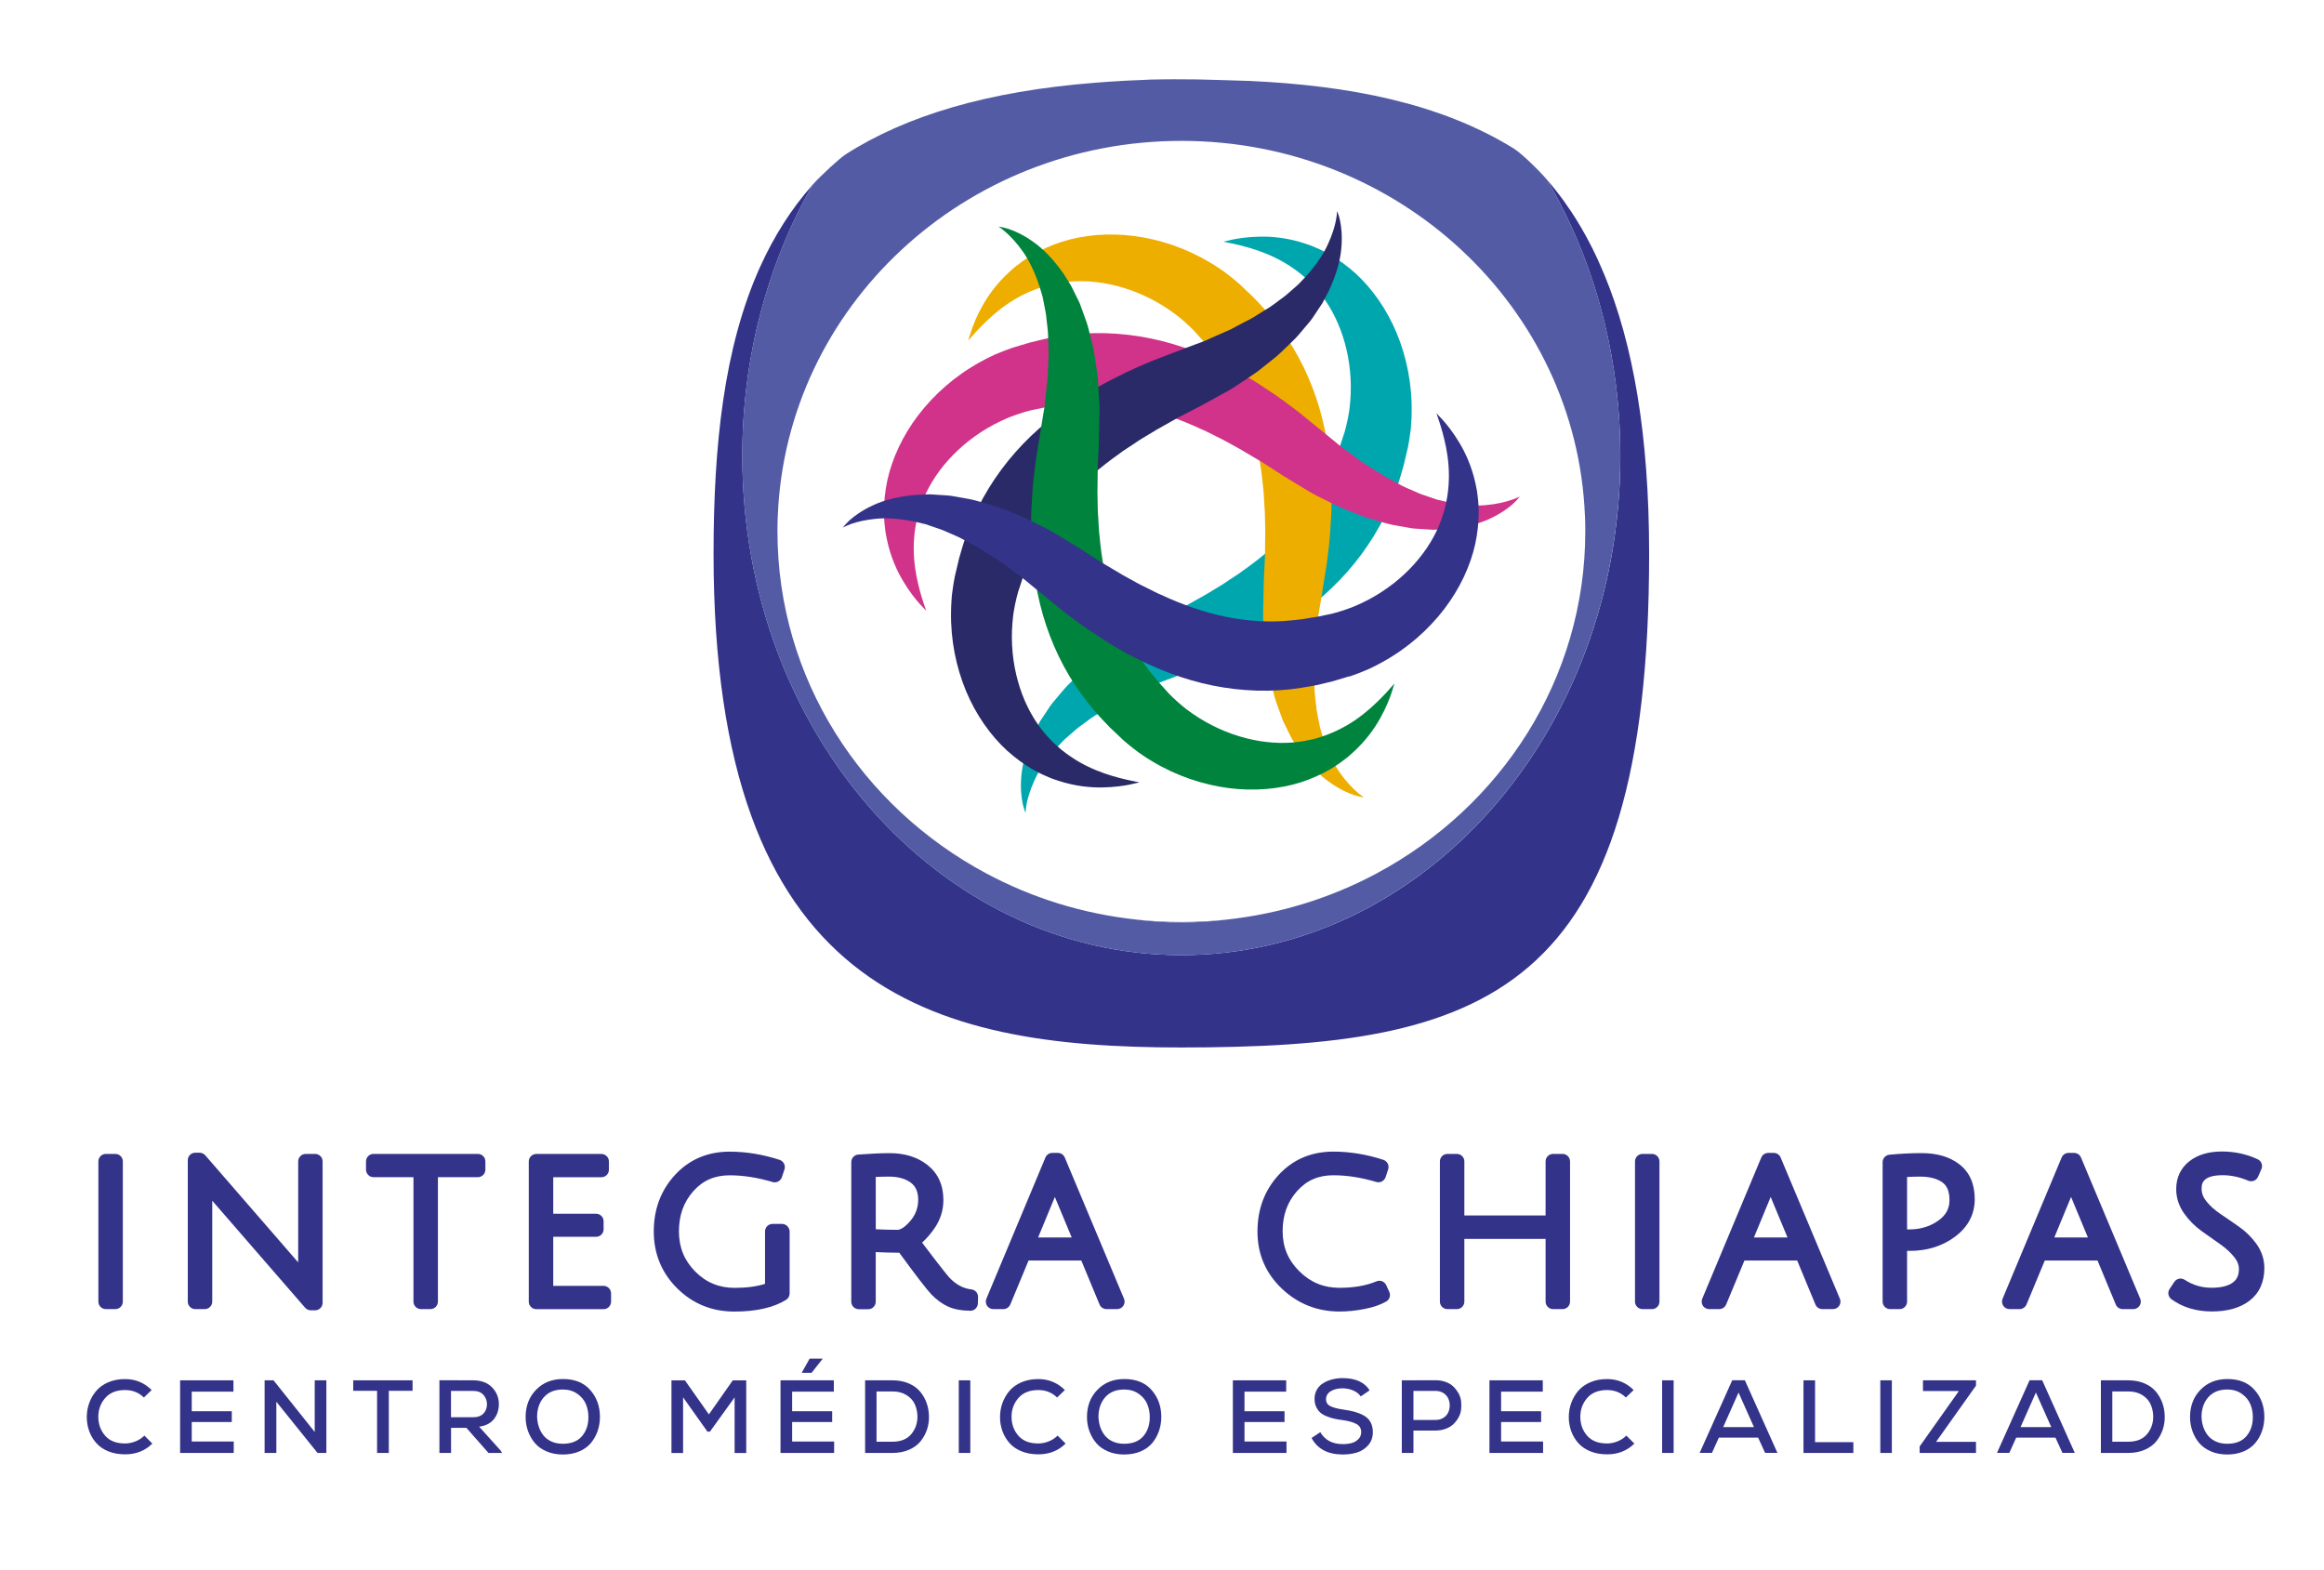 <?xml version="1.0" encoding="utf-8"?>
<!-- Generator: Adobe Illustrator 24.1.0, SVG Export Plug-In . SVG Version: 6.00 Build 0)  -->
<svg version="1.1" id="Capa_1" xmlns="http://www.w3.org/2000/svg" xmlns:xlink="http://www.w3.org/1999/xlink" x="0px" y="0px"
	 viewBox="0 0 463.72 313.24" style="enable-background:new 0 0 463.72 313.24;" xml:space="preserve">
<style type="text/css">
	.st0{fill:#365F7D;}
	.st1{fill:#33338A;}
	.st2{fill:#535BA5;}
	.st3{fill:#00A6AE;}
	.st4{fill:#EDAE00;}
	.st5{fill:#D03389;}
	.st6{fill:#292A67;}
	.st7{fill:#00833C;}
	.st8{enable-background:new    ;}
</style>
<g>
	<path class="st0" d="M248.86,16.12c0.18,0.01,0.35,0.02,0.52,0.03h0.18C249.48,16.14,249.24,16.14,248.86,16.12"/>
	<path class="st1" d="M329.06,110.52c0,88.23-32.72,98.5-93.43,98.5c-50.32,0-93.25-11.27-93.25-98.5c0-21.38,2.01-41.17,9.31-57.32
		c2.71-5.97,6.13-11.45,10.45-16.32c-4.5,7.9-8.05,16.59-10.45,25.82c-2.33,8.96-3.57,18.45-3.57,28.27
		c0,55.02,39.21,99.62,87.6,99.62c48.37,0,87.6-44.6,87.6-99.62c0-9.28-1.12-18.27-3.21-26.79c-2.48-10.16-6.35-19.66-11.37-28.24
		c4.45,5.13,8.27,11.34,11.37,18.84C325.84,68.58,329.06,86.74,329.06,110.52"/>
	<path class="st2" d="M235.73,183.98c-3.07,0-6.11-0.16-9.1-0.49c2.99,0.4,6.02,0.61,9.1,0.61c3,0,5.95-0.19,8.86-0.58
		C241.68,183.83,238.73,183.98,235.73,183.98"/>
	<path class="st2" d="M320.12,64.18c-2.48-10.16-6.35-19.66-11.37-28.24c-1.69-1.97-5.11-5.32-6.74-6.33
		c-14.7-9.07-32.84-12.54-52.64-13.46c-0.64-0.02-2.79-0.09-6.25-0.19c-2.83-0.11-5.71-0.14-8.61-0.14c-1.11,0-2.21,0-3.29,0.03
		c-1.12,0-2.23,0.04-3.32,0.11c-2.26,0.07-4.43,0.2-6.59,0.34c-0.9,0.05-1.79,0.12-2.66,0.2c-21.62,1.68-37.89,6.6-49.91,14.3
		c-1.19,0.76-5.01,4.28-6.61,6.08c-4.51,7.91-8.05,16.59-10.45,25.82c-2.33,8.96-3.57,18.45-3.57,28.27
		c0,55.02,39.22,99.62,87.6,99.62c48.37,0,87.6-44.6,87.6-99.62C323.33,81.69,322.21,72.7,320.12,64.18 M274.61,174.33
		c-9.07,4.85-19.23,8.04-30.02,9.19c-2.91,0.39-5.87,0.58-8.86,0.58c-3.07,0-6.11-0.21-9.1-0.61c-0.01,0-0.02,0-0.04-0.01
		c-10.71-1.17-20.77-4.36-29.79-9.19c-24.84-13.27-41.67-38.86-41.67-68.25c0-0.91,0.01-1.81,0.05-2.71
		c0.01-0.16,0.02-0.33,0.02-0.49c1.73-41.56,37.13-74.73,80.53-74.73c43.43,0,78.82,33.2,80.52,74.78c0.01,0.12,0.01,0.26,0.02,0.38
		c0.04,0.92,0.05,1.84,0.05,2.77C316.33,135.45,299.49,161.06,274.61,174.33"/>
	<path class="st3" d="M204.64,162.22c0,0-0.29-0.6-0.58-1.85c-0.26-1.24-0.49-3.14-0.26-5.58c0.21-2.45,1.03-5.38,2.51-8.52
		c0.39-0.77,0.81-1.57,1.25-2.39c0.51-0.77,1.03-1.55,1.57-2.36c0.28-0.4,0.53-0.84,0.85-1.21c0.32-0.38,0.64-0.76,0.97-1.15
		c0.66-0.77,1.31-1.61,2.05-2.37c0.74-0.75,1.53-1.49,2.32-2.25c0.4-0.37,0.8-0.79,1.22-1.14c0.43-0.35,0.87-0.7,1.3-1.06
		c0.88-0.72,1.79-1.42,2.71-2.15c0.95-0.67,1.93-1.3,2.92-1.97c1-0.65,2-1.37,3.07-1.94c1.06-0.59,2.14-1.18,3.23-1.78
		c0.55-0.3,1.1-0.6,1.65-0.9l0.42-0.23l0.21-0.11c0.04-0.02-0.15,0.06-0.05,0.02l0.05-0.03l0.1-0.05l0.8-0.41
		c1.06-0.55,2.14-1.1,3.22-1.66c1.05-0.56,1.98-1.14,2.99-1.68c1-0.53,2-1.14,3-1.75c1.01-0.6,2.02-1.2,2.97-1.88
		c0.96-0.66,1.99-1.25,2.9-1.96c3.82-2.69,7.32-5.68,10.27-9.03c2.95-3.34,5.38-7,7.17-11.07c0.45-1.02,0.91-2.02,1.28-3.08
		c0.2-0.52,0.4-1.05,0.6-1.57c0.17-0.54,0.35-1.08,0.52-1.61l0.26-0.8l0.07-0.2l0.02-0.05c0.01-0.05-0.06,0.27-0.02,0.11l0.03-0.11
		l0.12-0.45l0.24-0.9l0.15-0.67l0.15-0.65l0.14-0.74c0.11-0.49,0.17-0.99,0.24-1.49c0.51-4.01,0.27-8.08-0.59-11.77
		c-0.86-3.7-2.32-7.05-4.22-9.81c-0.94-1.39-2.01-2.61-3.11-3.72c-1.13-1.08-2.3-2.04-3.49-2.84c-2.38-1.64-4.8-2.7-6.88-3.42
		c-2.09-0.71-3.84-1.13-5.04-1.38c-1.22-0.25-1.86-0.38-1.86-0.38s0.65-0.15,1.87-0.43c1.23-0.25,3.06-0.54,5.47-0.58
		c2.4-0.05,5.4,0.22,8.75,1.3c0.42,0.14,0.84,0.29,1.27,0.43c0.43,0.15,0.85,0.35,1.28,0.54c0.88,0.35,1.73,0.83,2.63,1.3
		c1.74,1.01,3.48,2.28,5.15,3.78c3.31,3.04,6.19,7.12,8.18,11.88c1.97,4.76,3.1,10.18,2.99,15.9c-0.02,0.71-0.03,1.43-0.09,2.16
		l-0.08,1.09c-0.04,0.38-0.1,0.78-0.16,1.17l-0.17,1.16L281,88.85l-0.08,0.46l-0.02,0.11l-0.07,0.28l-0.06,0.25l-0.24,1.01
		c-0.16,0.67-0.32,1.35-0.48,2.02c-0.18,0.68-0.39,1.35-0.59,2.03c-0.39,1.36-0.91,2.7-1.42,4.06c-2.07,5.41-5.31,10.63-9.23,15.06
		c-3.93,4.45-8.52,8.1-13.22,11.06c-1.16,0.79-2.37,1.42-3.55,2.11c-1.18,0.69-2.39,1.28-3.58,1.88c-2.34,1.22-4.87,2.3-7.23,3.28
		c-2.26,0.86-4.49,1.72-6.67,2.55c-1.04,0.39-2.06,0.77-3.08,1.15c-0.52,0.18-0.99,0.41-1.47,0.63c-0.48,0.21-0.96,0.43-1.44,0.64
		c-0.95,0.43-1.92,0.82-2.83,1.26c-0.88,0.47-1.75,0.95-2.62,1.39c-0.44,0.22-0.87,0.45-1.3,0.67c-0.43,0.22-0.8,0.49-1.21,0.74
		c-0.79,0.49-1.57,0.99-2.35,1.45c-0.76,0.48-1.43,1.03-2.13,1.53c-0.35,0.26-0.69,0.51-1.03,0.76s-0.62,0.54-0.94,0.8
		c-0.62,0.54-1.22,1.07-1.81,1.58c-0.52,0.56-1.03,1.11-1.55,1.63c-1.93,2.17-3.41,4.33-4.31,6.3c-0.91,1.96-1.4,3.65-1.64,4.84
		C204.65,161.54,204.64,162.22,204.64,162.22"/>
	<path class="st4" d="M272.18,159.11c0,0-0.66-0.05-1.89-0.42c-1.21-0.39-2.96-1.15-4.96-2.57c-2.02-1.4-4.14-3.58-6.13-6.44
		c-0.47-0.72-0.95-1.48-1.44-2.28c-0.41-0.82-0.83-1.67-1.26-2.54c-0.2-0.44-0.46-0.88-0.62-1.35c-0.17-0.46-0.34-0.93-0.51-1.41
		c-0.33-0.96-0.73-1.94-1.02-2.96c-0.28-1.02-0.53-2.06-0.79-3.14c-0.12-0.54-0.28-1.08-0.37-1.63s-0.17-1.1-0.26-1.66
		c-0.18-1.12-0.34-2.26-0.5-3.42c-0.11-1.16-0.16-2.33-0.24-3.52c-0.06-1.19-0.19-2.42-0.15-3.62c0.02-1.21,0.05-2.44,0.08-3.68
		c0.01-0.62,0.03-1.25,0.04-1.88l0.01-0.47l0.01-0.24c0-0.04-0.02,0.17-0.01,0.05v-0.06l0.01-0.11l0.04-0.9
		c0.06-1.2,0.12-2.4,0.18-3.62c0.04-1.18,0.01-2.28,0.04-3.43c0.05-1.13,0.02-2.3-0.01-3.47c-0.02-1.17-0.03-2.35-0.14-3.51
		c-0.09-1.16-0.09-2.35-0.25-3.5c-0.42-4.65-1.26-9.18-2.69-13.4c-1.42-4.22-3.37-8.16-6-11.74c-0.66-0.89-1.29-1.8-2.03-2.65
		l-1.06-1.3l-1.13-1.26l-0.56-0.63l-0.14-0.16l-0.04-0.04c-0.04-0.04,0.2,0.19,0.08,0.07l-0.08-0.08l-0.33-0.33l-0.66-0.66
		l-0.51-0.46l-0.49-0.45l-0.57-0.49c-0.37-0.34-0.78-0.64-1.17-0.95c-3.22-2.44-6.86-4.28-10.49-5.37
		c-3.63-1.11-7.26-1.51-10.6-1.25c-1.67,0.12-3.26,0.44-4.78,0.83c-1.5,0.44-2.91,0.97-4.21,1.6c-2.61,1.24-4.74,2.8-6.4,4.25
		c-1.66,1.46-2.9,2.76-3.72,3.67c-0.82,0.93-1.26,1.43-1.26,1.43s0.19-0.64,0.56-1.83c0.4-1.19,1.06-2.92,2.23-5.03
		c1.16-2.1,2.9-4.57,5.51-6.93c0.33-0.29,0.67-0.59,1.01-0.89c0.35-0.29,0.73-0.55,1.11-0.84c0.75-0.59,1.59-1.08,2.44-1.63
		c1.75-1.01,3.71-1.88,5.85-2.58c4.28-1.35,9.26-1.8,14.38-1.14c5.11,0.67,10.37,2.41,15.27,5.36c0.61,0.37,1.23,0.74,1.82,1.16
		l0.9,0.62c0.3,0.22,0.63,0.48,0.94,0.72l0.92,0.73l0.71,0.6l0.36,0.3l0.09,0.08l0.21,0.2l0.19,0.18l0.75,0.71
		c0.5,0.48,1.01,0.95,1.51,1.43c0.49,0.5,0.98,1.02,1.46,1.53c0.98,1.01,1.89,2.14,2.81,3.25c3.66,4.5,6.55,9.91,8.43,15.53
		c1.89,5.63,2.76,11.43,2.97,16.98c0.1,1.4,0.04,2.76,0.05,4.13c0.01,1.37-0.08,2.71-0.17,4.04c-0.11,2.64-0.45,5.37-0.78,7.9
		c-0.38,2.39-0.76,4.75-1.13,7.05c-0.18,1.09-0.36,2.17-0.54,3.24c-0.11,0.54-0.14,1.06-0.19,1.59c-0.06,0.53-0.11,1.05-0.17,1.57
		c-0.11,1.04-0.24,2.07-0.33,3.08c-0.03,1-0.05,1.99-0.11,2.97c-0.02,0.49-0.05,0.98-0.07,1.46c-0.02,0.48,0.03,0.94,0.03,1.41
		c0.03,0.93,0.07,1.85,0.08,2.76c0.04,0.9,0.18,1.75,0.26,2.61c0.05,0.43,0.09,0.85,0.14,1.27c0.05,0.42,0.15,0.81,0.22,1.21
		c0.16,0.8,0.31,1.59,0.46,2.35c0.23,0.73,0.44,1.45,0.64,2.15c0.92,2.76,2.05,5.12,3.3,6.88c1.24,1.77,2.46,3.04,3.38,3.84
		C271.61,158.76,272.18,159.11,272.18,159.11"/>
	<path class="st5" d="M303.26,99.07c0,0-0.38,0.55-1.31,1.43c-0.94,0.85-2.47,1.99-4.7,3.02c-2.23,1.05-5.17,1.8-8.64,2.08
		c-0.86,0.05-1.76,0.08-2.69,0.11c-0.92-0.06-1.86-0.12-2.83-0.18c-0.48-0.05-1-0.04-1.48-0.13c-0.49-0.09-0.98-0.17-1.48-0.26
		c-0.99-0.19-2.05-0.34-3.07-0.59c-1.02-0.27-2.05-0.58-3.11-0.89c-0.53-0.16-1.08-0.29-1.6-0.49c-0.52-0.2-1.04-0.4-1.57-0.6
		c-1.06-0.4-2.13-0.84-3.22-1.28c-1.06-0.48-2.09-1.02-3.17-1.55c-1.06-0.54-2.19-1.05-3.21-1.68c-1.04-0.63-2.09-1.27-3.15-1.91
		c-0.53-0.32-1.07-0.65-1.61-0.98l-0.4-0.25l-0.2-0.13c-0.04-0.02,0.13,0.1,0.04,0.03l-0.05-0.03l-0.09-0.06l-0.75-0.49
		c-1.01-0.65-2.02-1.3-3.05-1.96c-1.01-0.63-1.98-1.15-2.95-1.75c-0.96-0.61-1.99-1.17-3.02-1.73c-1.03-0.57-2.05-1.15-3.11-1.64
		c-1.05-0.5-2.08-1.1-3.15-1.53c-4.23-1.96-8.58-3.5-12.95-4.38s-8.76-1.16-13.17-0.68c-1.1,0.12-2.21,0.22-3.31,0.44
		c-0.55,0.09-1.11,0.18-1.66,0.26c-0.55,0.12-1.11,0.24-1.66,0.35l-0.83,0.17l-0.21,0.04l-0.05,0.01c-0.05,0.01,0.27-0.08,0.1-0.03
		l-0.11,0.03l-0.45,0.12l-0.9,0.24l-0.65,0.21l-0.64,0.2l-0.71,0.25c-0.48,0.15-0.94,0.35-1.41,0.54c-3.72,1.56-7.13,3.8-9.9,6.4
		c-2.78,2.59-4.94,5.54-6.39,8.56c-0.73,1.51-1.25,3.05-1.67,4.56c-0.37,1.52-0.62,3.01-0.72,4.44c-0.23,2.88,0.06,5.51,0.48,7.67
		c0.43,2.16,0.94,3.89,1.32,5.05c0.39,1.18,0.6,1.8,0.6,1.8s-0.46-0.49-1.31-1.4c-0.83-0.94-2-2.38-3.24-4.45
		c-1.24-2.06-2.51-4.79-3.25-8.23c-0.09-0.43-0.17-0.87-0.26-1.32c-0.08-0.45-0.12-0.91-0.18-1.38c-0.14-0.94-0.14-1.91-0.19-2.93
		c0-2.02,0.23-4.15,0.69-6.35c0.97-4.39,3.07-8.92,6.2-13.02c3.14-4.09,7.27-7.78,12.28-10.54c0.63-0.34,1.26-0.7,1.91-1l0.98-0.47
		c0.35-0.15,0.73-0.3,1.09-0.45l1.09-0.43l0.88-0.32l0.44-0.16l0.11-0.04l0.28-0.09l0.25-0.07l0.99-0.3
		c0.66-0.2,1.33-0.39,1.99-0.59c0.68-0.18,1.37-0.34,2.05-0.5c1.37-0.35,2.79-0.57,4.22-0.8c5.72-0.92,11.86-0.71,17.66,0.47
		c5.82,1.18,11.28,3.33,16.19,5.92c1.26,0.61,2.41,1.34,3.6,2.02s2.31,1.43,3.42,2.17c2.23,1.41,4.42,3.07,6.45,4.62
		c1.88,1.53,3.73,3.03,5.54,4.5c0.86,0.7,1.7,1.4,2.54,2.09c0.41,0.36,0.85,0.65,1.28,0.96s0.85,0.62,1.27,0.93
		c0.85,0.61,1.67,1.25,2.51,1.82c0.85,0.53,1.69,1.04,2.52,1.58c0.41,0.27,0.82,0.53,1.23,0.79s0.83,0.45,1.24,0.68
		c0.82,0.44,1.64,0.86,2.43,1.31c0.8,0.42,1.61,0.72,2.39,1.08c0.4,0.17,0.79,0.35,1.17,0.51c0.39,0.17,0.78,0.27,1.16,0.41
		c0.78,0.27,1.53,0.52,2.27,0.78c0.74,0.17,1.47,0.34,2.19,0.52c2.85,0.59,5.46,0.79,7.61,0.59c2.15-0.19,3.86-0.62,5.01-1.01
		C302.67,99.39,303.26,99.07,303.26,99.07"/>
	<path class="st6" d="M266.8,42.13c0,0,0.29,0.6,0.58,1.85c0.26,1.24,0.49,3.14,0.26,5.58c-0.2,2.45-1.03,5.38-2.51,8.52
		c-0.39,0.77-0.81,1.57-1.25,2.39c-0.51,0.77-1.03,1.55-1.57,2.36c-0.28,0.4-0.53,0.84-0.85,1.21c-0.32,0.38-0.64,0.76-0.97,1.15
		c-0.66,0.77-1.31,1.61-2.05,2.37c-0.74,0.75-1.53,1.49-2.32,2.25c-0.4,0.37-0.8,0.79-1.22,1.14c-0.43,0.35-0.87,0.7-1.3,1.06
		c-0.88,0.72-1.79,1.42-2.71,2.15c-0.95,0.67-1.93,1.3-2.92,1.97c-1,0.65-2,1.37-3.06,1.94c-1.06,0.59-2.14,1.18-3.23,1.78
		c-0.55,0.3-1.1,0.6-1.65,0.9l-0.42,0.23l-0.21,0.11c-0.04,0.02,0.15-0.06,0.05-0.02l-0.05,0.03l-0.1,0.05l-0.8,0.41
		c-1.06,0.55-2.14,1.1-3.22,1.66c-1.05,0.56-1.98,1.14-2.99,1.68c-1,0.53-2,1.14-3,1.75c-1.01,0.6-2.02,1.2-2.98,1.88
		c-0.96,0.66-1.99,1.25-2.9,1.96c-3.82,2.69-7.32,5.68-10.27,9.03c-2.95,3.34-5.38,7-7.17,11.07c-0.45,1.02-0.91,2.02-1.28,3.08
		c-0.2,0.52-0.4,1.05-0.6,1.57c-0.17,0.54-0.35,1.08-0.52,1.61l-0.26,0.8l-0.07,0.2l-0.02,0.05c-0.02,0.05,0.06-0.27,0.02-0.11
		l-0.03,0.11l-0.12,0.45l-0.24,0.9l-0.15,0.67l-0.15,0.65l-0.14,0.74c-0.11,0.49-0.17,0.99-0.24,1.49
		c-0.51,4.01-0.27,8.08,0.59,11.77c0.86,3.7,2.32,7.05,4.22,9.81c0.94,1.39,2.01,2.61,3.11,3.72c1.13,1.08,2.3,2.04,3.49,2.84
		c2.38,1.64,4.8,2.7,6.88,3.42c2.09,0.71,3.84,1.13,5.04,1.38c1.22,0.25,1.86,0.38,1.86,0.38s-0.65,0.15-1.87,0.43
		c-1.23,0.25-3.06,0.54-5.47,0.58c-2.4,0.05-5.4-0.22-8.75-1.3c-0.42-0.14-0.84-0.29-1.27-0.43c-0.43-0.15-0.85-0.35-1.28-0.54
		c-0.88-0.35-1.73-0.83-2.63-1.3c-1.74-1.01-3.48-2.28-5.15-3.78c-3.31-3.04-6.19-7.12-8.18-11.88c-1.97-4.76-3.1-10.18-2.99-15.9
		c0.02-0.71,0.03-1.43,0.09-2.16l0.08-1.09c0.04-0.38,0.1-0.78,0.16-1.17l0.17-1.16l0.17-0.92l0.08-0.46l0.02-0.11l0.07-0.28
		l0.06-0.25l0.24-1.01c0.16-0.67,0.32-1.35,0.48-2.02c0.18-0.68,0.39-1.35,0.59-2.03c0.39-1.36,0.91-2.7,1.42-4.06
		c2.07-5.41,5.31-10.63,9.23-15.06c3.93-4.45,8.52-8.1,13.22-11.06c1.16-0.79,2.37-1.42,3.55-2.11c1.18-0.69,2.39-1.28,3.58-1.88
		c2.34-1.22,4.87-2.3,7.23-3.28c2.26-0.86,4.49-1.72,6.67-2.55c1.04-0.39,2.06-0.77,3.08-1.15c0.52-0.18,0.99-0.41,1.47-0.63
		c0.48-0.21,0.96-0.43,1.44-0.64c0.95-0.43,1.92-0.82,2.83-1.26c0.88-0.47,1.75-0.95,2.62-1.39c0.44-0.22,0.87-0.45,1.3-0.67
		c0.43-0.22,0.8-0.49,1.21-0.74c0.79-0.49,1.57-0.99,2.35-1.45c0.76-0.48,1.43-1.03,2.13-1.53c0.35-0.26,0.69-0.51,1.03-0.76
		s0.62-0.54,0.94-0.8c0.62-0.54,1.22-1.07,1.8-1.58c0.52-0.56,1.03-1.11,1.55-1.63c1.93-2.17,3.41-4.33,4.31-6.3
		c0.91-1.96,1.4-3.65,1.63-4.84C266.79,42.8,266.8,42.13,266.8,42.13"/>
	<path class="st7" d="M199.26,45.23c0,0,0.66,0.05,1.89,0.42c1.21,0.39,2.96,1.15,4.96,2.57c2.02,1.4,4.14,3.58,6.13,6.44
		c0.47,0.72,0.95,1.48,1.44,2.28c0.41,0.82,0.83,1.67,1.26,2.54c0.2,0.44,0.46,0.88,0.62,1.35c0.17,0.46,0.34,0.93,0.51,1.41
		c0.33,0.96,0.73,1.94,1.02,2.96c0.27,1.02,0.52,2.06,0.79,3.14c0.12,0.54,0.28,1.08,0.37,1.63c0.09,0.55,0.18,1.1,0.26,1.66
		c0.18,1.12,0.34,2.26,0.5,3.42c0.11,1.16,0.16,2.33,0.24,3.52c0.06,1.19,0.19,2.42,0.15,3.62c-0.02,1.21-0.05,2.44-0.08,3.68
		c-0.01,0.62-0.03,1.25-0.04,1.88l-0.01,0.47l-0.01,0.24c0,0.04,0.02-0.17,0.01-0.05v0.06l-0.01,0.11l-0.04,0.9
		c-0.06,1.2-0.12,2.4-0.18,3.62c-0.04,1.18,0,2.28-0.04,3.43c-0.05,1.13-0.02,2.3,0.01,3.47c0.02,1.17,0.03,2.35,0.14,3.51
		c0.09,1.16,0.09,2.35,0.25,3.5c0.42,4.65,1.26,9.18,2.69,13.4c1.42,4.22,3.37,8.16,6,11.75c0.66,0.89,1.29,1.8,2.03,2.65l1.06,1.3
		l1.13,1.26l0.56,0.63l0.14,0.16l0.04,0.04c0.04,0.04-0.2-0.19-0.08-0.07l0.08,0.08l0.33,0.33l0.66,0.66l0.5,0.46l0.49,0.45
		l0.57,0.49c0.37,0.34,0.78,0.64,1.17,0.95c3.22,2.44,6.86,4.28,10.49,5.37c3.63,1.11,7.26,1.51,10.6,1.25
		c1.67-0.12,3.26-0.44,4.78-0.83c1.5-0.44,2.91-0.97,4.21-1.6c2.61-1.24,4.74-2.8,6.4-4.25c1.66-1.46,2.9-2.76,3.72-3.67
		c0.82-0.93,1.26-1.43,1.26-1.43s-0.19,0.64-0.56,1.83c-0.4,1.19-1.06,2.92-2.23,5.03c-1.16,2.1-2.9,4.57-5.51,6.93
		c-0.33,0.29-0.67,0.59-1.01,0.89c-0.35,0.29-0.73,0.55-1.11,0.84c-0.75,0.59-1.59,1.08-2.44,1.63c-1.75,1.01-3.71,1.88-5.85,2.58
		c-4.28,1.35-9.26,1.8-14.38,1.14c-5.11-0.67-10.37-2.41-15.27-5.36c-0.61-0.37-1.23-0.74-1.82-1.16l-0.9-0.62
		c-0.3-0.22-0.63-0.48-0.94-0.72l-0.92-0.73l-0.71-0.6l-0.36-0.3l-0.09-0.08l-0.21-0.2l-0.19-0.18l-0.75-0.71
		c-0.5-0.48-1.01-0.95-1.51-1.43c-0.49-0.5-0.98-1.02-1.46-1.53c-0.98-1.01-1.89-2.14-2.81-3.25c-3.66-4.5-6.55-9.91-8.43-15.53
		c-1.89-5.63-2.76-11.43-2.97-16.98c-0.1-1.4-0.04-2.76-0.05-4.13c-0.01-1.37,0.08-2.71,0.16-4.04c0.11-2.64,0.45-5.37,0.78-7.9
		c0.38-2.39,0.76-4.75,1.13-7.05c0.18-1.09,0.36-2.17,0.54-3.24c0.11-0.54,0.14-1.06,0.19-1.59c0.06-0.53,0.11-1.05,0.17-1.57
		c0.11-1.04,0.24-2.07,0.33-3.08c0.03-1,0.06-1.99,0.11-2.97c0.02-0.49,0.05-0.98,0.07-1.46c0.02-0.48-0.03-0.94-0.03-1.41
		c-0.03-0.93-0.07-1.85-0.08-2.76c-0.04-0.9-0.18-1.75-0.26-2.61c-0.05-0.43-0.09-0.85-0.14-1.27c-0.05-0.42-0.15-0.81-0.22-1.21
		c-0.16-0.8-0.31-1.59-0.46-2.35c-0.23-0.73-0.44-1.45-0.64-2.15c-0.92-2.76-2.05-5.12-3.3-6.88c-1.24-1.77-2.47-3.04-3.38-3.84
		C199.84,45.58,199.26,45.23,199.26,45.23"/>
	<path class="st1" d="M168.18,105.28c0,0,0.38-0.55,1.31-1.43c0.94-0.85,2.47-1.99,4.7-3.02c2.23-1.05,5.17-1.8,8.64-2.08
		c0.86-0.05,1.76-0.08,2.69-0.11c0.92,0.06,1.86,0.12,2.83,0.18c0.48,0.05,0.99,0.04,1.48,0.13c0.49,0.09,0.98,0.17,1.48,0.26
		c0.99,0.19,2.05,0.34,3.07,0.59c1.02,0.27,2.05,0.58,3.11,0.89c0.52,0.16,1.08,0.29,1.6,0.49s1.04,0.4,1.57,0.6
		c1.06,0.4,2.13,0.84,3.22,1.28c1.06,0.48,2.09,1.02,3.17,1.55c1.06,0.54,2.19,1.05,3.21,1.68c1.04,0.63,2.09,1.27,3.15,1.91
		c0.53,0.32,1.07,0.65,1.61,0.98l0.4,0.25l0.2,0.13c0.04,0.02-0.13-0.1-0.04-0.03l0.05,0.03l0.09,0.06l0.75,0.49
		c1.01,0.65,2.02,1.3,3.05,1.96c1.01,0.63,1.98,1.15,2.95,1.75c0.96,0.61,1.98,1.17,3.01,1.73c1.03,0.57,2.05,1.15,3.11,1.64
		c1.05,0.5,2.08,1.1,3.15,1.53c4.23,1.96,8.58,3.5,12.95,4.38s8.76,1.16,13.17,0.68c1.1-0.12,2.21-0.22,3.31-0.44
		c0.55-0.09,1.11-0.18,1.66-0.26c0.55-0.12,1.11-0.24,1.66-0.35l0.83-0.17l0.21-0.04l0.05-0.01c0.05-0.01-0.27,0.08-0.1,0.03
		l0.11-0.03l0.45-0.12l0.9-0.24l0.65-0.21l0.64-0.2l0.71-0.25c0.48-0.15,0.94-0.35,1.41-0.54c3.72-1.56,7.13-3.8,9.9-6.4
		c2.78-2.59,4.94-5.54,6.39-8.56c0.73-1.51,1.25-3.05,1.67-4.56c0.37-1.52,0.62-3.01,0.72-4.44c0.23-2.88-0.06-5.51-0.48-7.67
		c-0.43-2.16-0.94-3.89-1.32-5.05c-0.39-1.18-0.6-1.8-0.6-1.8s0.46,0.49,1.31,1.4c0.83,0.94,2,2.38,3.24,4.45
		c1.24,2.06,2.51,4.79,3.25,8.23c0.09,0.43,0.17,0.87,0.26,1.32c0.08,0.45,0.12,0.91,0.18,1.38c0.14,0.94,0.14,1.91,0.19,2.93
		c0,2.02-0.23,4.15-0.69,6.35c-0.97,4.39-3.07,8.92-6.2,13.02c-3.14,4.09-7.27,7.78-12.28,10.54c-0.63,0.34-1.25,0.7-1.91,1
		l-0.98,0.47c-0.35,0.15-0.73,0.3-1.09,0.45l-1.09,0.43l-0.88,0.32l-0.44,0.16l-0.11,0.04L269.1,135l-0.25,0.07l-0.99,0.3
		c-0.66,0.2-1.33,0.39-1.99,0.59c-0.68,0.18-1.37,0.34-2.05,0.5c-1.37,0.35-2.79,0.57-4.22,0.8c-5.72,0.92-11.86,0.71-17.66-0.47
		c-5.82-1.18-11.28-3.33-16.19-5.92c-1.26-0.61-2.41-1.34-3.6-2.02c-1.19-0.68-2.31-1.43-3.42-2.17c-2.23-1.41-4.42-3.07-6.45-4.62
		c-1.88-1.53-3.73-3.03-5.54-4.5c-0.86-0.7-1.7-1.4-2.54-2.09c-0.41-0.36-0.85-0.65-1.28-0.96s-0.85-0.62-1.27-0.93
		c-0.85-0.61-1.67-1.25-2.51-1.82c-0.85-0.53-1.69-1.04-2.52-1.58c-0.41-0.27-0.82-0.53-1.23-0.79c-0.41-0.26-0.83-0.45-1.24-0.68
		c-0.82-0.44-1.64-0.86-2.43-1.31c-0.8-0.42-1.61-0.72-2.39-1.08c-0.4-0.17-0.79-0.35-1.17-0.51c-0.39-0.17-0.78-0.27-1.16-0.41
		c-0.78-0.27-1.53-0.52-2.27-0.78c-0.74-0.17-1.47-0.34-2.19-0.52c-2.85-0.59-5.46-0.79-7.61-0.59c-2.15,0.19-3.86,0.62-5.01,1.01
		C168.77,104.95,168.18,105.28,168.18,105.28"/>
</g>
<g class="st8">
	<path class="st1" d="M30.4,288.06c-1.45,1.44-3.26,2.15-5.44,2.15c-1.27,0-2.4-0.21-3.39-0.62c-0.99-0.41-1.79-0.97-2.4-1.68
		c-0.61-0.7-1.07-1.49-1.38-2.36c-0.31-0.87-0.47-1.79-0.47-2.77c0-0.98,0.16-1.91,0.48-2.8c0.32-0.89,0.78-1.7,1.39-2.42
		c0.61-0.72,1.41-1.3,2.41-1.73c1-0.43,2.12-0.64,3.36-0.64c2.07,0,3.84,0.73,5.3,2.19l-1.55,1.49c-1.01-0.99-2.26-1.49-3.75-1.49
		c-1.72,0-3.05,0.53-3.97,1.59c-0.92,1.06-1.38,2.33-1.37,3.79c0.01,1.46,0.47,2.71,1.37,3.74c0.9,1.03,2.22,1.54,3.97,1.54
		c0.69,0,1.38-0.14,2.07-0.41c0.69-0.28,1.28-0.66,1.78-1.16L30.4,288.06z"/>
	<path class="st1" d="M46.64,289.93h-10.7v-14.49h10.64v2.26h-8.32v3.91h7.99v2.15h-7.99v3.89h8.38V289.93z"/>
	<path class="st1" d="M62.8,285.75v-10.31h2.32v14.49h-1.76l-8.22-10.22v10.22h-2.34v-14.49h1.78L62.8,285.75z"/>
	<path class="st1" d="M75.24,277.53h-4.76v-2.09h11.84v2.09h-4.74v12.4h-2.34V277.53z"/>
	<path class="st1" d="M100.18,289.93h-2.71l-4.41-5.01h-3.06v5.01h-2.32v-14.51c0.75,0,1.87,0,3.37,0.01
		c1.5,0.01,2.63,0.01,3.37,0.01c1.6,0,2.85,0.47,3.76,1.4c0.9,0.93,1.36,2.05,1.36,3.34c0,1.15-0.32,2.14-0.96,2.97
		c-0.64,0.83-1.63,1.35-2.97,1.54l4.33,4.82L100.18,289.93z M89.99,277.55v5.26h4.41c0.91,0,1.6-0.25,2.07-0.75
		c0.47-0.5,0.7-1.11,0.7-1.84c0-0.72-0.23-1.34-0.7-1.87c-0.47-0.53-1.15-0.8-2.05-0.8H89.99z"/>
	<path class="st1" d="M117.79,277.39c1.28,1.47,1.92,3.25,1.92,5.35c0,0.99-0.16,1.94-0.47,2.83c-0.31,0.89-0.76,1.69-1.34,2.39
		c-0.59,0.7-1.36,1.26-2.33,1.67c-0.97,0.41-2.06,0.61-3.27,0.61c-1.21,0-2.3-0.21-3.27-0.63c-0.97-0.42-1.74-0.98-2.33-1.69
		c-0.59-0.7-1.03-1.49-1.35-2.37c-0.31-0.88-0.47-1.8-0.47-2.78c0-2.21,0.7-4.03,2.09-5.45c1.39-1.43,3.18-2.14,5.36-2.14
		C114.69,275.18,116.5,275.92,117.79,277.39z M107.51,284.7c0.2,0.61,0.5,1.18,0.9,1.7c0.4,0.52,0.93,0.93,1.6,1.24
		c0.67,0.31,1.43,0.46,2.29,0.46c1.7,0,2.97-0.51,3.83-1.52c0.86-1.01,1.28-2.28,1.28-3.8c0-0.94-0.17-1.81-0.51-2.61
		c-0.34-0.8-0.9-1.48-1.7-2.04c-0.79-0.56-1.75-0.85-2.87-0.86c-1.63,0-2.89,0.51-3.8,1.53c-0.9,1.02-1.36,2.34-1.36,3.97
		C107.2,283.45,107.31,284.09,107.51,284.7z"/>
	<path class="st1" d="M146.59,278.83l-4.93,6.85h-0.5l-4.86-6.85v11.11h-2.32v-14.49h2.69l4.78,6.79l4.76-6.79h2.69v14.49h-2.32
		V278.83z"/>
	<path class="st1" d="M166.44,289.93h-10.7v-14.49h10.64v2.26h-8.32v3.91h7.99v2.15h-7.99v3.89h8.38V289.93z M164.12,271.11h-2.57
		l-1.53,2.73v0.1h1.92l2.17-2.75V271.11z"/>
	<path class="st1" d="M178.09,275.44c1.19,0,2.25,0.2,3.2,0.6c0.95,0.4,1.7,0.94,2.28,1.62c0.57,0.68,1.01,1.44,1.31,2.27
		c0.3,0.83,0.46,1.7,0.48,2.63c0.03,0.94-0.1,1.84-0.39,2.7c-0.29,0.86-0.72,1.65-1.29,2.35c-0.57,0.7-1.34,1.27-2.31,1.69
		c-0.97,0.42-2.06,0.63-3.27,0.63h-5.48v-14.49H178.09z M174.9,287.69h3.19c1.66,0,2.9-0.51,3.75-1.52
		c0.84-1.02,1.25-2.22,1.22-3.63c-0.03-0.86-0.21-1.64-0.54-2.36c-0.33-0.72-0.88-1.32-1.65-1.8c-0.77-0.48-1.69-0.72-2.78-0.72
		h-3.19V287.69z"/>
	<path class="st1" d="M191.31,289.93v-14.49h2.3v14.49H191.31z"/>
	<path class="st1" d="M212.62,288.06c-1.45,1.44-3.26,2.15-5.44,2.15c-1.27,0-2.4-0.21-3.39-0.62c-0.99-0.41-1.79-0.97-2.4-1.68
		c-0.61-0.7-1.07-1.49-1.38-2.36s-0.47-1.79-0.47-2.77c0-0.98,0.16-1.91,0.48-2.8c0.32-0.89,0.78-1.7,1.39-2.42
		c0.61-0.72,1.41-1.3,2.41-1.73c1-0.43,2.12-0.64,3.36-0.64c2.07,0,3.84,0.73,5.3,2.19l-1.55,1.49c-1.01-0.99-2.26-1.49-3.75-1.49
		c-1.72,0-3.05,0.53-3.97,1.59c-0.92,1.06-1.38,2.33-1.37,3.79c0.01,1.46,0.47,2.71,1.37,3.74c0.9,1.03,2.22,1.54,3.97,1.54
		c0.69,0,1.38-0.14,2.07-0.41c0.69-0.28,1.28-0.66,1.78-1.16L212.62,288.06z"/>
	<path class="st1" d="M229.8,277.39c1.28,1.47,1.92,3.25,1.92,5.35c0,0.99-0.16,1.94-0.47,2.83c-0.31,0.89-0.76,1.69-1.34,2.39
		c-0.59,0.7-1.36,1.26-2.33,1.67c-0.97,0.41-2.06,0.61-3.27,0.61c-1.21,0-2.3-0.21-3.27-0.63c-0.97-0.42-1.74-0.98-2.33-1.69
		c-0.59-0.7-1.03-1.49-1.35-2.37c-0.31-0.88-0.47-1.8-0.47-2.78c0-2.21,0.7-4.03,2.09-5.45c1.39-1.43,3.18-2.14,5.36-2.14
		C226.7,275.18,228.52,275.92,229.8,277.39z M219.52,284.7c0.2,0.61,0.5,1.18,0.9,1.7c0.4,0.52,0.93,0.93,1.6,1.24
		c0.67,0.31,1.43,0.46,2.29,0.46c1.7,0,2.97-0.51,3.83-1.52c0.86-1.01,1.28-2.28,1.28-3.8c0-0.94-0.17-1.81-0.51-2.61
		c-0.34-0.8-0.9-1.48-1.7-2.04c-0.79-0.56-1.75-0.85-2.87-0.86c-1.63,0-2.89,0.51-3.8,1.53c-0.9,1.02-1.36,2.34-1.36,3.97
		C219.22,283.45,219.32,284.09,219.52,284.7z"/>
	<path class="st1" d="M256.7,289.93H246v-14.49h10.64v2.26h-8.32v3.91h7.99v2.15h-7.99v3.89h8.38V289.93z"/>
	<path class="st1" d="M271.52,278.65c-0.34-0.5-0.84-0.89-1.48-1.17c-0.64-0.28-1.34-0.43-2.1-0.45c-0.99,0-1.8,0.2-2.42,0.59
		c-0.62,0.39-0.93,0.93-0.93,1.6c0,0.63,0.3,1.1,0.9,1.39c0.6,0.29,1.47,0.52,2.62,0.68c0.86,0.12,1.59,0.27,2.19,0.43
		c0.61,0.17,1.21,0.41,1.8,0.73s1.05,0.76,1.36,1.32c0.31,0.56,0.47,1.22,0.47,2c0,1.03-0.3,1.9-0.9,2.59
		c-0.6,0.69-1.33,1.18-2.19,1.46c-0.86,0.28-1.83,0.42-2.91,0.42c-2.97,0-5.04-1.1-6.23-3.29l1.74-1.16
		c0.94,1.59,2.44,2.38,4.51,2.38c0.63,0,1.21-0.07,1.74-0.21c0.52-0.14,0.98-0.4,1.35-0.78c0.38-0.38,0.57-0.85,0.57-1.42
		c0-0.73-0.33-1.27-0.98-1.62c-0.66-0.35-1.56-0.6-2.72-0.76c-0.66-0.08-1.23-0.18-1.71-0.29c-0.48-0.11-0.98-0.27-1.5-0.48
		c-0.52-0.21-0.95-0.46-1.27-0.75s-0.59-0.67-0.81-1.13c-0.21-0.46-0.32-0.99-0.32-1.58c0-0.72,0.17-1.35,0.5-1.9
		c0.33-0.55,0.77-0.99,1.32-1.3c0.55-0.32,1.15-0.56,1.78-0.71c0.63-0.16,1.3-0.24,1.99-0.24c2.58,0,4.38,0.81,5.4,2.44
		L271.52,278.65z"/>
	<path class="st1" d="M282.03,285.48v4.45h-2.32v-14.49c0.73,0,1.85,0,3.34-0.01c1.5-0.01,2.62-0.01,3.36-0.01
		c0.75,0,1.43,0.11,2.05,0.34c0.62,0.23,1.13,0.53,1.53,0.92c0.4,0.39,0.74,0.83,1.03,1.33c0.28,0.5,0.45,1.03,0.52,1.58
		c0.06,0.55,0.06,1.11,0,1.67c-0.06,0.56-0.23,1.09-0.51,1.59c-0.28,0.5-0.62,0.95-1.02,1.33c-0.41,0.39-0.92,0.7-1.54,0.93
		c-0.62,0.23-1.3,0.35-2.05,0.35H282.03z M282.03,283.35h4.39c0.61,0,1.13-0.14,1.58-0.42c0.45-0.28,0.77-0.64,0.97-1.08
		c0.2-0.43,0.3-0.9,0.3-1.4c0-0.5-0.1-0.96-0.3-1.4c-0.2-0.43-0.52-0.79-0.97-1.08c-0.45-0.28-0.98-0.42-1.58-0.42h-4.39V283.35z"/>
	<path class="st1" d="M307.9,289.93h-10.7v-14.49h10.64v2.26h-8.32v3.91h7.99v2.15h-7.99v3.89h8.38V289.93z"/>
	<path class="st1" d="M326.11,288.06c-1.45,1.44-3.26,2.15-5.44,2.15c-1.27,0-2.4-0.21-3.39-0.62c-0.99-0.41-1.79-0.97-2.4-1.68
		c-0.61-0.7-1.07-1.49-1.38-2.36s-0.47-1.79-0.47-2.77c0-0.98,0.16-1.91,0.48-2.8c0.32-0.89,0.78-1.7,1.39-2.42
		c0.61-0.72,1.41-1.3,2.41-1.73c1-0.43,2.12-0.64,3.36-0.64c2.07,0,3.84,0.73,5.3,2.19l-1.55,1.49c-1.01-0.99-2.26-1.49-3.75-1.49
		c-1.72,0-3.05,0.53-3.97,1.59c-0.92,1.06-1.38,2.33-1.37,3.79c0.01,1.46,0.47,2.71,1.37,3.74c0.9,1.03,2.22,1.54,3.97,1.54
		c0.69,0,1.38-0.14,2.07-0.41c0.69-0.28,1.28-0.66,1.78-1.16L326.11,288.06z"/>
	<path class="st1" d="M331.65,289.93v-14.49h2.3v14.49H331.65z"/>
	<path class="st1" d="M350.81,286.88h-7.84l-1.37,3.04h-2.46l6.5-14.49h2.52l6.5,14.49h-2.46L350.81,286.88z M346.9,277.88
		l-3.06,6.89h6.13L346.9,277.88z"/>
	<path class="st1" d="M362.17,275.44v12.34h7.64v2.15h-9.95v-14.49H362.17z"/>
	<path class="st1" d="M375.19,289.93v-14.49h2.3v14.49H375.19z"/>
	<path class="st1" d="M383.7,275.44h10.58v1.06l-7.97,11.22h7.97v2.21h-11.24v-1.3l7.82-11.05h-7.16V275.44z"/>
	<path class="st1" d="M410.14,286.88h-7.84l-1.37,3.04h-2.46l6.5-14.49h2.52l6.5,14.49h-2.46L410.14,286.88z M406.23,277.88
		l-3.06,6.89h6.13L406.23,277.88z"/>
	<path class="st1" d="M424.67,275.44c1.19,0,2.25,0.2,3.2,0.6s1.7,0.94,2.28,1.62c0.57,0.68,1.01,1.44,1.31,2.27
		c0.3,0.83,0.46,1.7,0.48,2.63c0.03,0.94-0.1,1.84-0.39,2.7c-0.29,0.86-0.72,1.65-1.29,2.35c-0.57,0.7-1.34,1.27-2.31,1.69
		c-0.97,0.42-2.06,0.63-3.27,0.63h-5.48v-14.49H424.67z M421.48,287.69h3.19c1.66,0,2.9-0.51,3.75-1.52
		c0.84-1.02,1.25-2.22,1.22-3.63c-0.03-0.86-0.21-1.64-0.54-2.36c-0.33-0.72-0.88-1.32-1.65-1.8c-0.76-0.48-1.69-0.72-2.78-0.72
		h-3.19V287.69z"/>
	<path class="st1" d="M449.9,277.39c1.28,1.47,1.92,3.25,1.92,5.35c0,0.99-0.16,1.94-0.47,2.83c-0.31,0.89-0.76,1.69-1.35,2.39
		c-0.59,0.7-1.36,1.26-2.33,1.67s-2.06,0.61-3.27,0.61c-1.21,0-2.3-0.21-3.27-0.63c-0.97-0.42-1.74-0.98-2.33-1.69
		c-0.59-0.7-1.03-1.49-1.34-2.37c-0.31-0.88-0.47-1.8-0.47-2.78c0-2.21,0.7-4.03,2.09-5.45c1.39-1.43,3.18-2.14,5.36-2.14
		C446.8,275.18,448.61,275.92,449.9,277.39z M439.62,284.7c0.2,0.61,0.5,1.18,0.9,1.7c0.4,0.52,0.93,0.93,1.6,1.24
		c0.67,0.31,1.43,0.46,2.29,0.46c1.7,0,2.97-0.51,3.83-1.52c0.86-1.01,1.28-2.28,1.28-3.8c0-0.94-0.17-1.81-0.51-2.61
		c-0.34-0.8-0.9-1.48-1.7-2.04c-0.79-0.56-1.75-0.85-2.87-0.86c-1.63,0-2.89,0.51-3.8,1.53c-0.9,1.02-1.36,2.34-1.36,3.97
		C439.31,283.45,439.42,284.09,439.62,284.7z"/>
</g>
<g>
	<path class="st1" d="M23.01,230.26h-1.88c-0.83,0-1.5,0.67-1.5,1.5v27.97c0,0.83,0.67,1.5,1.5,1.5h1.88c0.83,0,1.5-0.67,1.5-1.5
		v-27.97C24.51,230.93,23.84,230.26,23.01,230.26z"/>
	<path class="st1" d="M62.88,230.26H61c-0.83,0-1.5,0.67-1.5,1.5v20.15c-0.04-0.04-0.07-0.08-0.11-0.13l-18.43-21.24
		c-0.29-0.33-0.7-0.52-1.13-0.52h-0.86c-0.83,0-1.5,0.67-1.5,1.5v28.21c0,0.83,0.67,1.5,1.5,1.5h1.88c0.83,0,1.5-0.67,1.5-1.5V239.6
		l18.53,21.35c0.29,0.33,0.7,0.52,1.13,0.52h0.86c0.83,0,1.5-0.67,1.5-1.5v-28.21C64.38,230.93,63.7,230.26,62.88,230.26z"/>
	<path class="st1" d="M95.35,230.26H74.53c-0.83,0-1.5,0.67-1.5,1.5v1.64c0,0.83,0.67,1.5,1.5,1.5h7.97v24.83
		c0,0.83,0.67,1.5,1.5,1.5h1.88c0.83,0,1.5-0.67,1.5-1.5V234.9h7.97c0.83,0,1.5-0.67,1.5-1.5v-1.64
		C96.85,230.93,96.18,230.26,95.35,230.26z"/>
	<path class="st1" d="M120.43,256.59h-10.04v-9.79h8.55c0.83,0,1.5-0.67,1.5-1.5v-1.6c0-0.83-0.67-1.5-1.5-1.5h-8.55v-7.29H120
		c0.83,0,1.5-0.67,1.5-1.5v-1.64c0-0.83-0.67-1.5-1.5-1.5h-12.99c-0.83,0-1.5,0.67-1.5,1.5v27.97c0,0.83,0.67,1.5,1.5,1.5h13.42
		c0.83,0,1.5-0.67,1.5-1.5v-1.64C121.93,257.26,121.25,256.59,120.43,256.59z"/>
	<path class="st1" d="M156.03,244.23h-1.88c-0.83,0-1.5,0.67-1.5,1.5v10.46c-1.66,0.53-3.69,0.8-6.05,0.8
		c-3.13,0-5.72-1.07-7.89-3.27c-2.18-2.21-3.24-4.82-3.24-8c0-3.21,0.94-5.84,2.87-8.02c1.88-2.13,4.26-3.17,7.25-3.17
		c2.71,0,5.59,0.45,8.57,1.34c0.78,0.24,1.6-0.2,1.86-0.97l0.51-1.56c0.12-0.38,0.09-0.79-0.09-1.14s-0.49-0.62-0.87-0.75
		c-3.35-1.09-6.7-1.64-9.97-1.64c-4.41,0-8.08,1.57-10.92,4.65c-2.81,3.05-4.23,6.84-4.23,11.27c0,4.45,1.57,8.27,4.67,11.35
		c3.1,3.08,6.93,4.64,11.41,4.64c4.35,0,7.82-0.79,10.32-2.34c0.44-0.27,0.71-0.76,0.71-1.27v-12.36
		C157.53,244.9,156.86,244.23,156.03,244.23z"/>
	<path class="st1" d="M193.84,257.3c-1.66-0.19-3.13-0.99-4.45-2.4c-0.27-0.31-0.96-1.14-2.69-3.38c-1.02-1.32-1.93-2.51-2.71-3.56
		c0.9-0.81,1.74-1.79,2.51-2.91c1.16-1.71,1.74-3.58,1.74-5.58c0-2.97-1.06-5.32-3.15-6.98c-1.99-1.58-4.51-2.38-7.51-2.38
		c-1.69,0-3.82,0.09-6.33,0.28c-0.78,0.06-1.39,0.71-1.39,1.5v27.86c0,0.83,0.67,1.5,1.5,1.5h1.88c0.83,0,1.5-0.67,1.5-1.5v-9.9
		c1.46,0.08,3.04,0.12,4.7,0.13c3.38,4.62,5.47,7.34,6.39,8.3c1.03,1.07,2.14,1.89,3.29,2.42c1.19,0.55,2.66,0.83,4.48,0.86
		c0.01,0,0.02,0,0.02,0c0.81,0,1.47-0.64,1.5-1.45l0.04-1.25C195.19,258.06,194.61,257.39,193.84,257.3z M174.74,234.86
		c0.96-0.05,1.84-0.07,2.61-0.07c1.87,0,3.36,0.42,4.43,1.24c0.96,0.74,1.43,1.83,1.43,3.35c0,1.64-0.52,3.04-1.59,4.28
		c-0.97,1.13-1.88,1.75-2.54,1.75c-1.36,0-2.81-0.04-4.33-0.11L174.74,234.86L174.74,234.86z"/>
	<path class="st1" d="M212.46,230.98c-0.23-0.56-0.78-0.92-1.38-0.92h-1.1c-0.6,0-1.15,0.36-1.38,0.92l-11.78,28.17
		c-0.19,0.46-0.14,0.99,0.13,1.41c0.28,0.42,0.75,0.67,1.25,0.67h2c0.61,0,1.15-0.37,1.39-0.92l3.65-8.78h10.52l3.64,8.78
		c0.23,0.56,0.78,0.92,1.39,0.92h2.11c0.5,0,0.97-0.25,1.25-0.67s0.33-0.95,0.13-1.41L212.46,230.98z M207.14,246.93l3.34-8.08
		l3.36,8.08H207.14z"/>
	<path class="st1" d="M276.61,256.47c-0.33-0.75-1.19-1.1-1.95-0.78c-2.05,0.86-4.54,1.29-7.4,1.29c-3.14,0-5.76-1.08-8-3.3
		s-3.33-4.83-3.33-7.99c0-3.2,0.94-5.82,2.87-8c1.88-2.13,4.26-3.17,7.25-3.17c2.71,0,5.59,0.45,8.57,1.34
		c0.78,0.23,1.6-0.2,1.86-0.97l0.51-1.56c0.12-0.38,0.09-0.79-0.09-1.14s-0.5-0.62-0.87-0.75c-3.34-1.09-6.7-1.64-9.97-1.64
		c-4.41,0-8.08,1.57-10.92,4.65c-2.81,3.05-4.23,6.85-4.23,11.3c0,4.49,1.63,8.32,4.85,11.38c3.2,3.04,7.07,4.58,11.52,4.58
		c1.6,0,3.27-0.17,4.96-0.5c1.79-0.35,3.21-0.84,4.36-1.5c0.66-0.38,0.93-1.2,0.62-1.9L276.61,256.47z"/>
	<path class="st1" d="M311.78,230.26h-1.88c-0.83,0-1.5,0.67-1.5,1.5v10.79h-16.21v-10.79c0-0.83-0.67-1.5-1.5-1.5h-1.88
		c-0.83,0-1.5,0.67-1.5,1.5v27.97c0,0.83,0.67,1.5,1.5,1.5h1.88c0.83,0,1.5-0.67,1.5-1.5v-12.51h16.21v12.51
		c0,0.83,0.67,1.5,1.5,1.5h1.88c0.83,0,1.5-0.67,1.5-1.5v-27.97C313.28,230.93,312.61,230.26,311.78,230.26z"/>
	<path class="st1" d="M329.62,230.26h-1.88c-0.83,0-1.5,0.67-1.5,1.5v27.97c0,0.83,0.67,1.5,1.5,1.5h1.88c0.83,0,1.5-0.67,1.5-1.5
		v-27.97C331.12,230.93,330.45,230.26,329.62,230.26z"/>
	<path class="st1" d="M355.3,230.98c-0.23-0.56-0.78-0.92-1.38-0.92h-1.1c-0.6,0-1.15,0.36-1.38,0.92l-11.78,28.17
		c-0.19,0.46-0.14,0.99,0.13,1.41c0.28,0.42,0.75,0.67,1.25,0.67h2c0.61,0,1.15-0.37,1.39-0.92l3.65-8.78h10.52l3.64,8.78
		c0.23,0.56,0.78,0.92,1.39,0.92h2.11c0.5,0,0.97-0.25,1.25-0.67s0.33-0.95,0.13-1.41L355.3,230.98z M349.97,246.93l3.34-8.08
		l3.36,8.08H349.97z"/>
	<path class="st1" d="M390.96,232.33c-1.92-1.48-4.44-2.23-7.51-2.23c-2.07,0-4.24,0.11-6.44,0.32c-0.77,0.07-1.36,0.72-1.36,1.49
		v27.82c0,0.83,0.67,1.5,1.5,1.5h1.88c0.83,0,1.5-0.67,1.5-1.5v-10.12c0.03,0,0.07,0,0.1,0h0.43c3.44,0,6.46-0.93,8.97-2.78
		c2.65-1.95,4-4.49,4-7.55C394.03,236.25,393,233.9,390.96,232.33z M380.53,245.33v-10.47c0.96-0.05,1.84-0.07,2.61-0.07
		c1.91,0,3.41,0.4,4.47,1.18c0.93,0.68,1.38,1.84,1.38,3.52c0,1.7-0.71,3-2.23,4.08c-1.66,1.18-3.58,1.76-5.86,1.76h-0.27
		C380.6,245.32,380.56,245.32,380.53,245.33z"/>
	<path class="st1" d="M415.23,230.98c-0.23-0.56-0.78-0.92-1.38-0.92h-1.1c-0.6,0-1.15,0.36-1.38,0.92l-11.78,28.17
		c-0.19,0.46-0.14,0.99,0.13,1.41c0.28,0.42,0.75,0.67,1.25,0.67h2c0.61,0,1.15-0.37,1.39-0.92l3.65-8.78h10.52l3.64,8.78
		c0.23,0.56,0.78,0.92,1.39,0.92h2.11c0.5,0,0.97-0.25,1.25-0.67s0.33-0.95,0.13-1.41L415.23,230.98z M409.91,246.93l3.34-8.08
		l3.36,8.08H409.91z"/>
	<path class="st1" d="M450.24,248.22c-0.96-1.33-2.13-2.49-3.49-3.44c-1.23-0.87-2.47-1.71-3.7-2.54c-1.1-0.74-2.04-1.58-2.8-2.52
		c-0.64-0.79-0.95-1.6-0.95-2.48c0-0.88,0-2.73,4.21-2.73c1.67,0,3.38,0.37,5.09,1.09c0.76,0.32,1.63-0.03,1.96-0.78l0.67-1.53
		c0.33-0.75,0-1.61-0.74-1.96c-2.2-1.03-4.61-1.55-7.15-1.55c-2.67,0-4.85,0.66-6.49,1.95c-1.74,1.38-2.62,3.25-2.62,5.58
		c0,1.72,0.53,3.33,1.56,4.81c0.96,1.36,2.13,2.54,3.48,3.52c1.23,0.89,2.47,1.77,3.7,2.62c1.11,0.77,2.06,1.63,2.82,2.57
		c0.64,0.79,0.95,1.57,0.95,2.4c0,1.22-0.38,2.08-1.2,2.69c-0.93,0.7-2.36,1.05-4.26,1.05c-1.96,0-3.72-0.52-5.36-1.59
		c-0.69-0.45-1.61-0.26-2.07,0.42l-0.94,1.41c-0.45,0.67-0.28,1.57,0.37,2.05c2.23,1.62,4.95,2.44,8.06,2.44
		c3.13,0,5.65-0.72,7.5-2.13c1.97-1.51,2.98-3.72,2.98-6.57C451.81,251.28,451.28,249.67,450.24,248.22z"/>
</g>
</svg>
